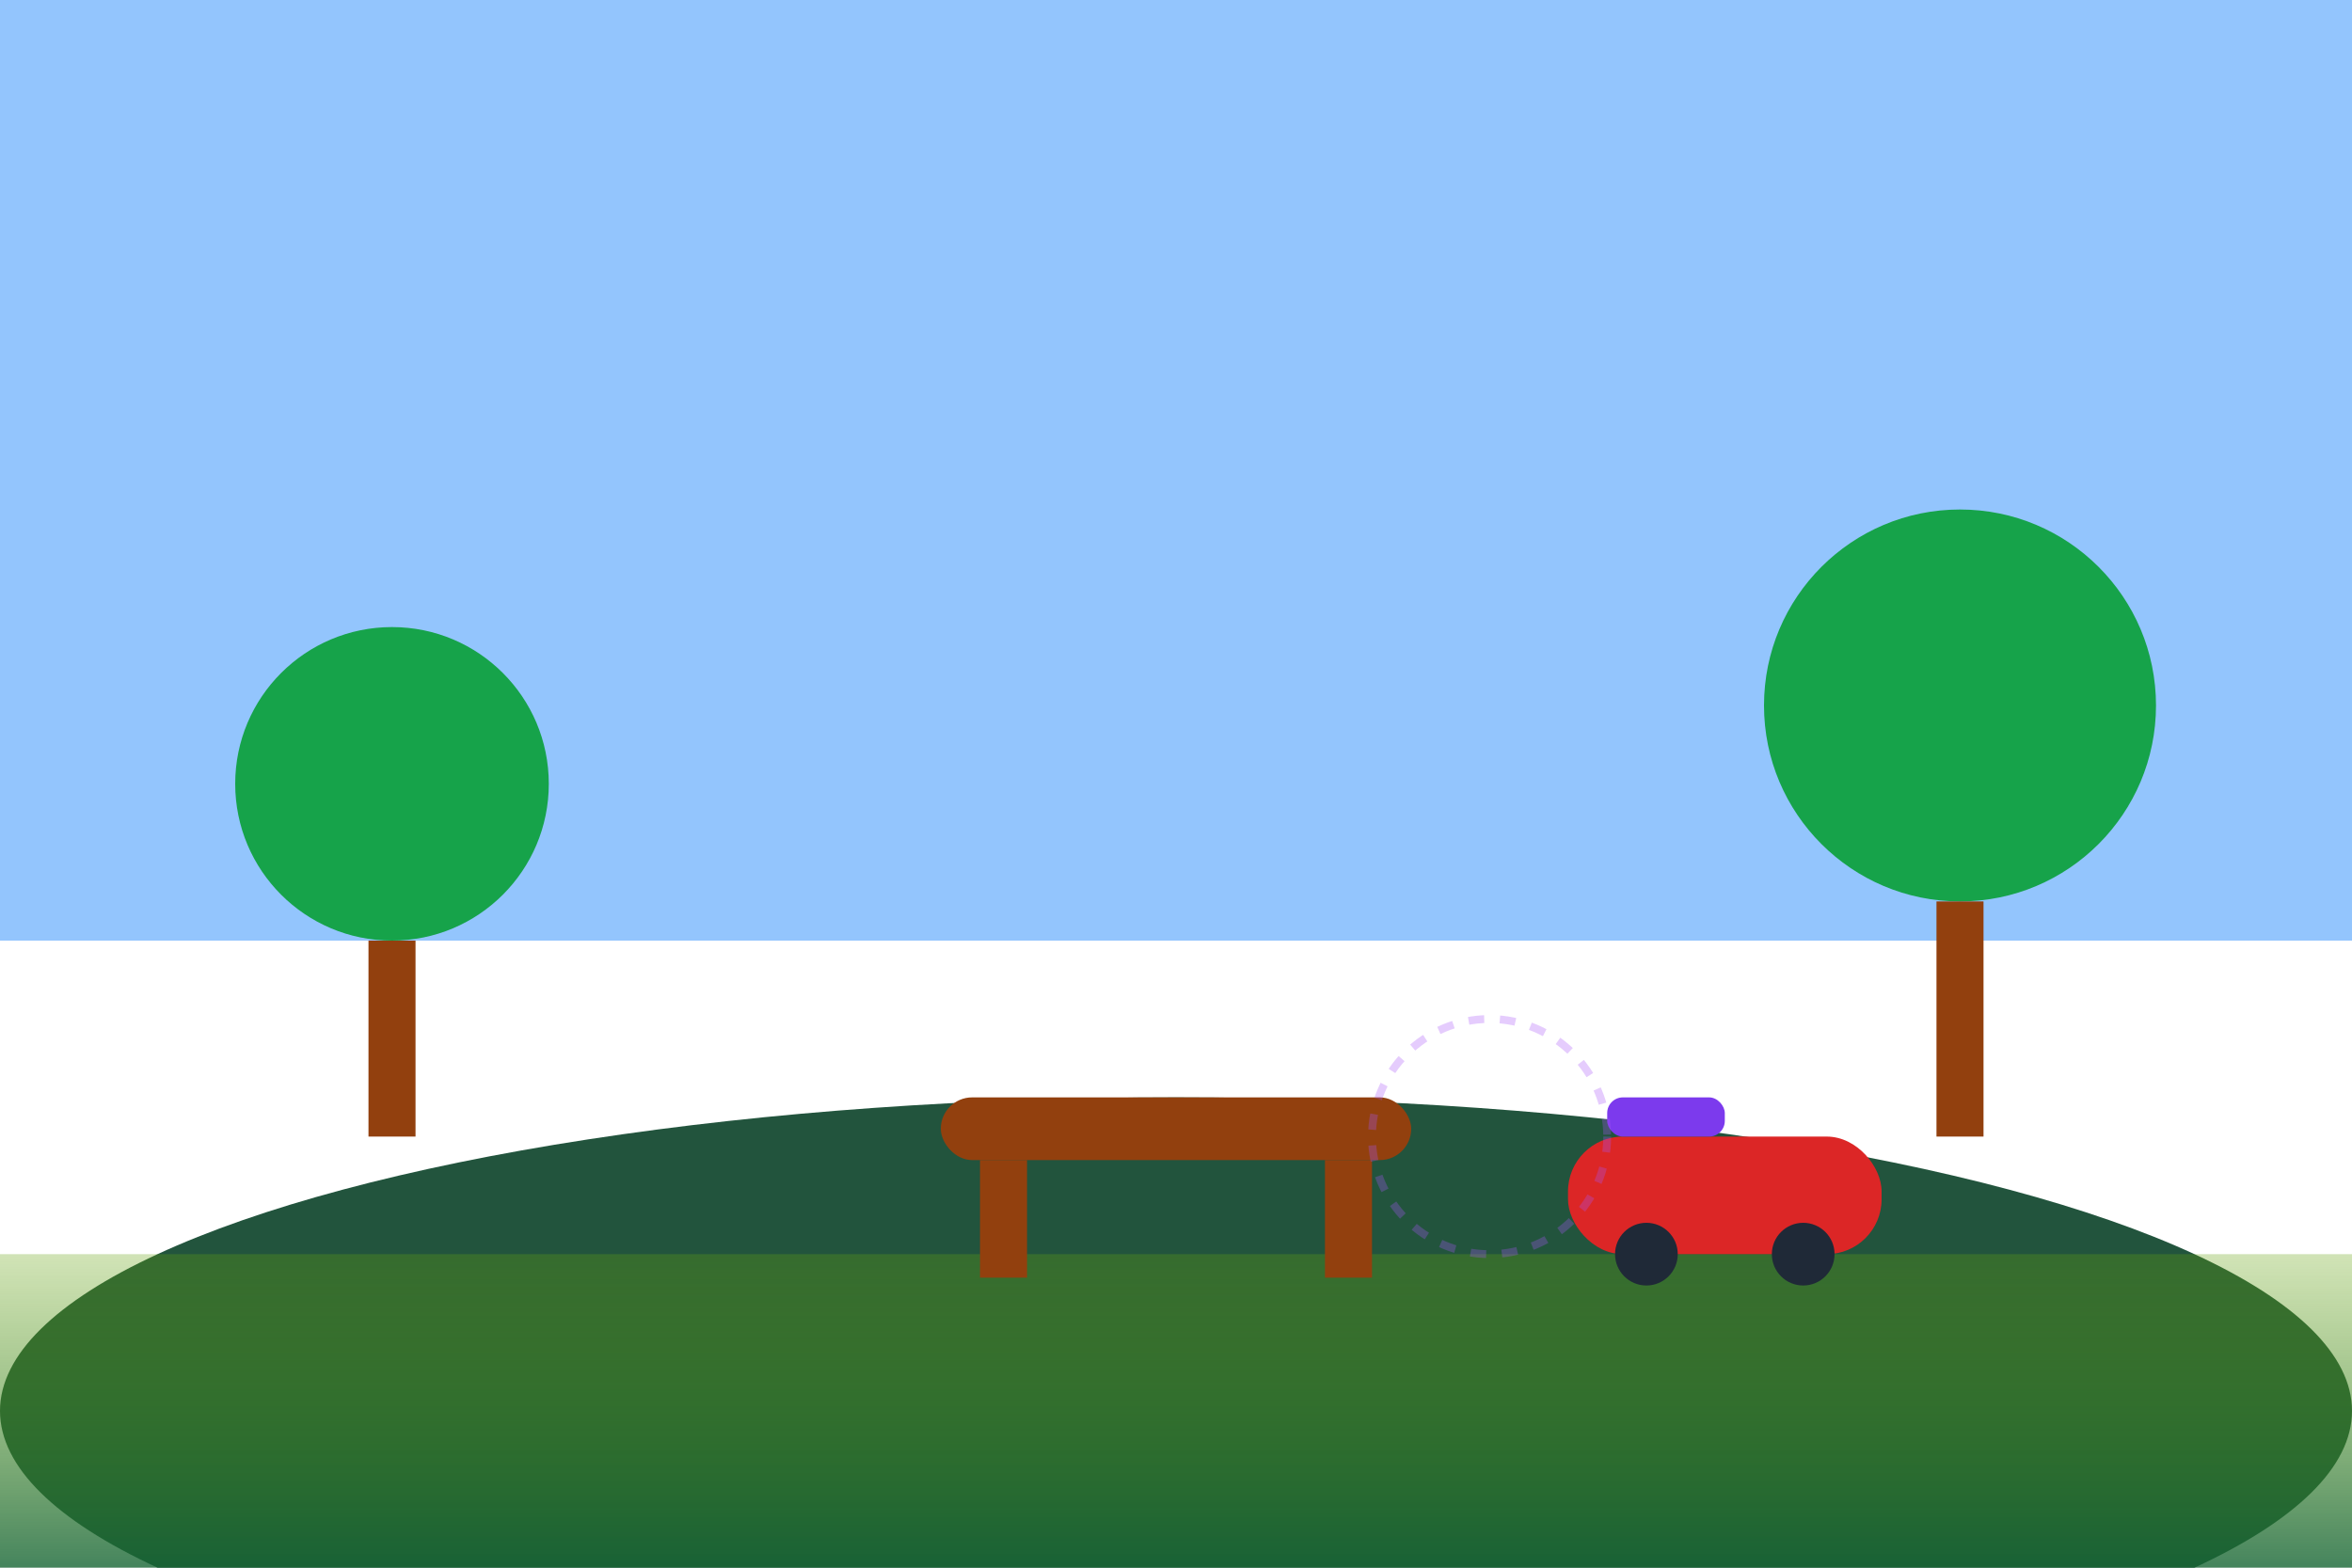 <svg width="300" height="200" xmlns="http://www.w3.org/2000/svg">
  <defs>
    <linearGradient id="bg" x1="0%" y1="0%" x2="0%" y2="100%">
      <stop offset="0%" style="stop-color:#65a30d;stop-opacity:0.3" />
      <stop offset="100%" style="stop-color:#166534;stop-opacity:0.8" />
    </linearGradient>
  </defs>
  
  <!-- Sky -->
  <rect width="300" height="120" fill="#93c5fd"/>
  
  <!-- Ground -->
  <ellipse cx="150" cy="180" rx="150" ry="40" fill="#22543d"/>
  <rect x="0" y="160" width="300" height="40" fill="url(#bg)"/>
  
  <!-- Trees (same as before) -->
  <circle cx="50" cy="100" r="20" fill="#16a34a"/>
  <rect x="47" y="120" width="6" height="25" fill="#92400e"/>
  
  <circle cx="250" cy="90" r="25" fill="#16a34a"/>
  <rect x="247" y="115" width="6" height="30" fill="#92400e"/>
  
  <!-- Bench (same as before) -->
  <rect x="120" y="140" width="60" height="8" fill="#92400e" rx="4"/>
  <rect x="125" y="148" width="6" height="15" fill="#92400e"/>
  <rect x="169" y="148" width="6" height="15" fill="#92400e"/>
  
  <!-- Person REMOVED - clean background filled in -->
  <ellipse cx="190" cy="155" rx="10" ry="4" fill="#22543d"/> <!-- natural grass fill -->
  
  <!-- Car (same as before) -->
  <rect x="200" y="145" width="40" height="15" fill="#dc2626" rx="7"/>
  <circle cx="210" cy="160" r="4" fill="#1f2937"/>
  <circle cx="230" cy="160" r="4" fill="#1f2937"/>
  <rect x="205" y="140" width="15" height="5" fill="#7c3aed" rx="2"/> <!-- windows -->
  
  <!-- Subtle indication of AI work -->
  <circle cx="190" cy="145" r="15" fill="none" stroke="#a855f7" stroke-width="1" stroke-dasharray="2,2" opacity="0.3"/>
</svg>